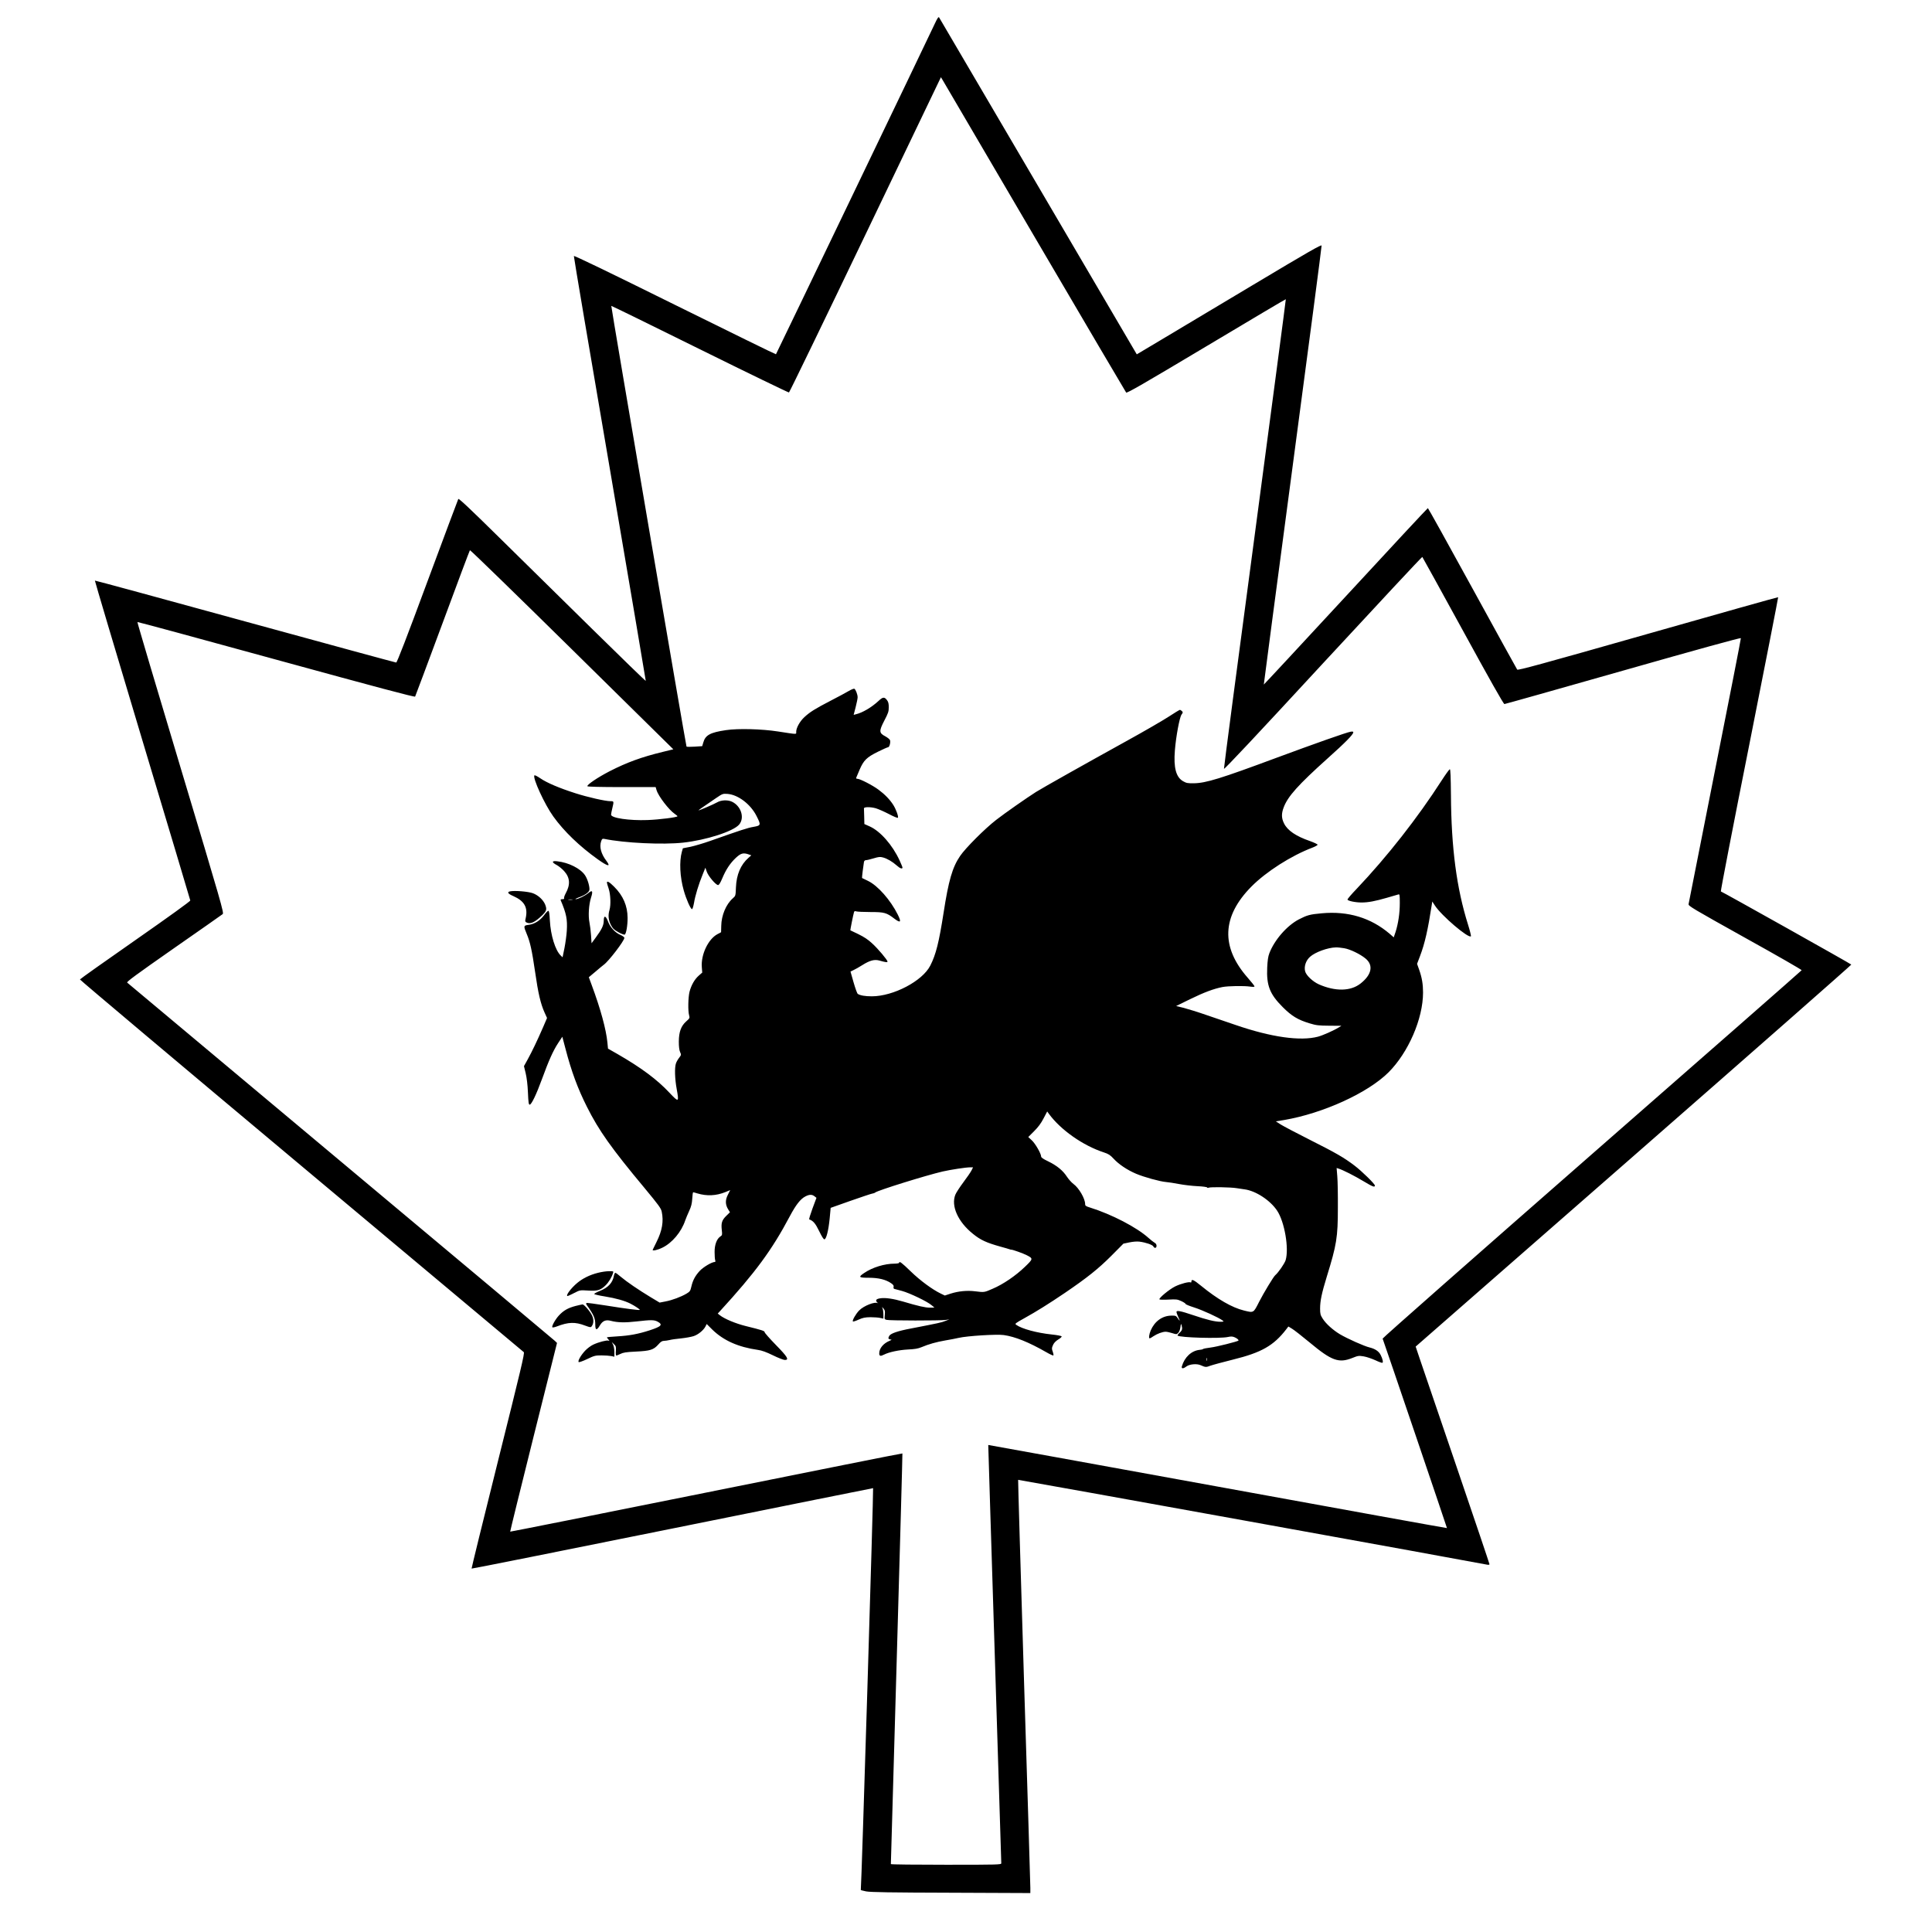 <svg version="1" xmlns="http://www.w3.org/2000/svg" width="3102.667" height="3102.667" viewBox="0 0 2327 2327"><path d="M1125.7 29c-8.6 18.5-190.7 397.3-191.1 397.7-.2.3-55-26.6-121.8-59.6-81.6-40.4-121.4-59.6-121.6-58.7-.2.7 19.3 116 43.3 256.1 23.9 140.2 43.4 255.2 43.3 255.6-.2.4-28.9-27.5-63.9-61.9-35-34.5-85.6-84.3-112.4-110.6-35.3-34.8-48.9-47.6-49.5-46.6-.4.7-17.1 45.3-37.1 99.2-25.2 68.1-36.7 97.8-37.7 97.8-.8 0-82.7-22.3-181.9-49.5-99.3-27.3-180.7-49.4-181-49.2-.2.3 25.5 86.7 57.1 192.1 31.7 105.5 57.7 192.4 57.8 193.2.2.8-25 19-66.1 47.7-36.6 25.5-66.6 46.8-66.8 47.4-.2.5 119.7 101.5 266.4 224.3 146.7 122.8 267.4 223.9 268.2 224.6 1.2 1.1-3.6 21.1-31 130.8-17.8 71.2-32.1 129.7-31.9 129.9.3.3 109.2-21.5 242-48.3 132.8-26.8 241.6-48.7 241.6-48.6.7.5-14.1 483.3-14.8 483.7-.6.4 2.3 1.2 6.4 2 5.6 1 28.9 1.4 102.6 1.6l95.2.4v-6.3c0-3.5-3.4-115.4-7.6-248.6-4.1-133.3-7.3-242.6-7.1-242.8.3-.3 550.1 99.1 565 102.2 1.7.3 2.7.1 2.7-.6 0-.6-17.8-53.4-39.6-117.3s-41.8-122.6-44.5-130.5l-4.8-14.3 262.5-229.6c144.4-126.3 262.3-230 262.2-230.5-.3-.8-154.1-87-157.1-88.1-.5-.1 14.9-79.8 34.3-177.1 19.3-97.3 34.9-177 34.7-177.3-.3-.2-70.8 19.6-156.8 44.1-130.4 37.1-156.6 44.2-157.5 43.1-.6-.8-24.9-44.9-54-98s-53.2-96.5-53.6-96.5c-.4 0-45 47.9-99 106.4-54.1 58.5-98.4 106.2-98.6 106.1-.1-.1 15.5-118.7 34.8-263.5 19.3-144.8 35-264.2 34.8-265.2-.2-1.5-15.1 7-83.3 47.8-45.6 27.3-95.7 57.1-111.1 66.4l-28.2 16.8-118.6-202.2c-65.2-111.1-119-202.8-119.5-203.6-.7-1.1-2.1.9-5.4 8zm120.8 257c59.8 102 109.3 186.1 109.9 186.8 1 1 20.4-10.2 96.6-55.7 52.5-31.4 95.5-56.9 95.7-56.7.2.2-16.6 127.1-37.2 282.1-20.7 155-37.5 282.5-37.3 283.5.2 1.2 40.3-41.5 119.3-127.1 65.5-70.8 119.3-128.5 119.6-128.1.4.4 22.4 40.4 49 88.9 32.1 58.7 48.8 88.3 49.9 88.3.8 0 65.2-18.2 143-40.3 88.8-25.3 141.6-39.8 141.8-39.1.2.6-13.9 72.4-31.2 159.5-17.3 87.1-31.6 159.5-31.8 160.9-.3 2.2 4.4 5 68.2 40.6 37.7 20.9 68.3 38.5 68 39-.2.5-114 100.3-252.8 221.7-138.8 121.5-252.2 221.4-251.9 222 2.7 7.1 77.7 228.1 77.5 228.2-.2.2-124.5-22.3-276.3-50-151.8-27.6-276.1-50.2-276.2-50.1 0 .1 3.4 113 7.8 251.1 4.3 138 7.9 251.8 7.9 252.7 0 1.7-3.8 1.8-66.5 1.8-36.6 0-66.5-.3-66.5-.8 0-.4 3.2-111.8 7.1-247.5 3.9-135.7 7-246.9 6.8-247.1-.2-.3-106.5 21-236.2 47.1s-236 47.3-236.2 47.1c-.2-.2 12.4-51.4 28-113.8l28.4-113.5-2.7-2.6c-1.5-1.5-117.7-98.8-258.2-216.4-140.5-117.6-256.1-214.3-256.8-215-1-.9 10.4-9.3 55.9-41.1 31.5-21.9 58.1-40.6 59.1-41.4 1.7-1.4-.9-10.5-50.7-176.4-28.9-96.2-52.3-175.1-52-175.4.2-.3 75.4 20.1 167.1 45.3 121 33.2 166.9 45.4 167.4 44.5.4-.6 15.2-40.4 33-88.3 17.7-48 32.6-87.6 33-88 .4-.5 55.7 53.3 122.9 119.5L811 902.5l-12.7 3.1c-25.5 6.2-43.1 12.6-64.2 23.4-14.3 7.4-27.6 16.4-26.6 18 .4.6 16 1 41.4 1h40.8l1.1 3.7c2.2 7.3 14.8 23.7 21.8 28.5 1.9 1.3 3.4 2.6 3.4 2.9 0 1.3-22.1 4.1-36.2 4.6-21.9.8-43.8-2.4-43.8-6.5 0-.9.7-4.4 1.5-7.7 2-8.4 2-8.5-2.1-8.5-6.3 0-27.4-4.8-42.4-9.6-19.4-6.2-34.4-12.6-42.1-17.9-3.7-2.5-6.7-4.1-7.2-3.6-2.6 2.6 12.3 35.1 22.8 49.6 12.8 17.8 31.6 35.9 53.5 51.5 12.2 8.7 16.1 9.5 10.4 1.9-6.5-8.5-8.7-16.9-6.3-23.8 1-2.8 1.5-3.1 3.8-2.7 24.2 5 70.7 7.2 94.9 4.5 27.8-3 60.6-13.6 67.5-21.8 6.8-8.1 2.3-22.3-8.7-27.5-5.1-2.4-12.9-2.1-17.9.8-4 2.3-20.9 9.6-22.2 9.6-.6 0 2.3-2.1 21-14.8 7.7-5.2 8.1-5.4 13.6-5 12.9.9 28.1 12.5 35.2 26.8 5.4 10.7 5.3 11.3-3.7 12.9-6.9 1.1-15.3 3.9-52.4 17-7.9 2.8-18.5 5.9-23.5 7l-9.2 1.8-1.2 4.1c-3.3 11.7-2.4 30.5 2.3 46.9 3 10.5 8.2 22.3 9.9 22.3.6 0 1.6-3.2 2.4-7.5 1.4-8.7 5.6-22.5 10.4-34.2l3.3-8.2 1.7 4.9c1.9 5.4 10.9 16 13.6 16 1.1 0 2.7-2.6 5-8 4.4-10.6 9.5-18.3 16.4-24.8 6-5.6 9-6.4 15.5-4.1l3.1 1.1-3.3 2.9c-9.5 8.3-14.6 20.4-15.2 35.7-.4 10.2-.4 10.2-3.8 13.2-8.1 7.1-13.7 20.5-13.9 33.1l-.2 7.7-4.3 2.3c-11.2 5.9-20.1 24.7-18.9 39.8l.5 6.5-4.2 3.7c-5 4.4-9 11.4-11.1 19.4-1.7 6.7-2 23.2-.5 28.4.9 3.2.7 3.6-3.5 7.3-6.2 5.5-8.8 12.6-8.9 24.3 0 6 .5 10.2 1.5 12.5 1.5 3.4 1.5 3.6-1.1 7-1.5 1.9-3.3 5-3.9 6.9-1.7 5.2-1.3 18.4.9 30.5 3 16.5 2.6 16.7-8.7 4.7-14.9-15.9-33.8-30-62.4-46.5l-11.6-6.6-.7-7.3c-1.5-15.8-8.3-40.7-19-69.5l-3.4-9.2 8-6.7c4.4-3.8 8.9-7.5 10-8.3 6-4.3 24.8-28.9 24.8-32.4 0-.9-2.2-2.5-5-3.7-6.2-2.7-12-9-14.7-16.1-2.7-7.2-5.1-7.6-5.1-.9-.1 5.7-2.3 10.3-9.7 20.4l-5 6.8-.6-9.3c-.3-5.1-1.2-12.1-1.9-15.6-1.7-8.1-.8-21.8 1.9-30.2 2.5-7.8 1.6-9.4-3.1-5.5-3.9 3.3-12.5 7.5-15.3 7.5-1.1-.1.3-.9 3-1.9 8.5-3 13.5-6.7 13.5-9.9 0-4.9-2.6-13-5.5-17.2-5.5-8-19.6-15.1-33.1-16.6-6.9-.9-7.3 1.1-.8 4.5 2.5 1.4 6.5 4.6 8.9 7.3 7.1 7.9 7.7 16.2 1.8 26.9-1.4 2.6-2.2 5.2-1.9 5.8.5.7-.3 1.1-1.9 1.1-1.8 0-2.5.4-2.2 1.2 6.9 16.3 8.2 23 7.4 36.7-.3 5.3-1.6 14.7-2.8 20.9l-2.3 11.2-2.2-2.1c-6.5-6.1-12.2-24.5-13.1-42.2-.4-8.2-1-11.7-1.8-11.7-.7 0-3 2.3-5.1 5.2-4.9 6.6-11.6 10.8-18.6 11.7-6.3.8-6.4 1.3-2.4 10.9 4.1 9.7 6.3 19.6 10.1 45.7 3.7 25.9 6.7 38.6 11.4 49l3 6.6-4.8 11.2c-7.1 16.3-13.2 29-18.4 38.5l-4.6 8.3 2.1 8.7c1.3 5.6 2.3 13.8 2.7 23.2.5 12 .9 14.5 2.1 14.5 2.1 0 8-12.2 14.9-31.1 8.1-22.2 13.3-33.8 19.3-43l5.1-7.7 3.8 14.4c7.1 27.2 14.7 47.9 25.8 69.9 14.2 28.4 29.3 49.8 69.5 98 16.8 20.3 19.7 24.2 20.6 28.3 2.5 11.7.6 23-6.3 36.7-2.3 4.7-4.3 8.8-4.5 9.2-.9 1.9 5.6.5 11.7-2.5 11.7-5.7 22.8-18.9 27.4-32.7.9-2.5 3-7.7 4.8-11.5 2.5-5.4 3.3-8.8 3.7-14.8.2-4.2.7-7.7 1.1-7.7.3 0 2.6.6 5.1 1.4 11.3 3.4 22.6 2.9 33.7-1.6l5.8-2.4-2.8 5.6c-3.3 6.4-3.2 11.9.4 17.7l2.1 3.4-4.6 4.5c-5.2 5.2-6.2 8.5-5.2 17.3.6 5.4.5 5.9-1.8 7.4-4.3 2.8-7 10.1-6.9 18.7 0 4.2.3 8.6.7 9.8.5 1.5.3 2.2-.6 2.2-3.4 0-13.7 6.1-18 10.7-5.5 6-8.4 11.4-10.1 19-1.2 5.2-1.8 6-5.8 8.4-6.8 4-17.3 7.9-25.2 9.4l-7.2 1.4-11-6.6c-14.4-8.7-28.6-18.4-35.7-24.4-3.1-2.7-6.1-4.9-6.7-4.9-.5 0-1.3 1.7-1.7 3.7-1.5 8.3-6.8 14.1-16.8 18.1-3.7 1.5-6.8 3.2-6.9 3.7-.1.5 5.7 1.9 12.8 3 13.5 2.2 24 5.2 30.9 8.7 5.3 2.7 11.7 7 11.2 7.5-.6.6-16.6-1.4-40.9-5.3-12.5-2-23.1-3.4-23.4-3-.4.4-.3 1.3.2 2.1 9 12.7 10.5 16.2 10.5 24.1 0 6.8 1.8 7.1 5.4 1 3.4-5.8 7.2-7.4 13.5-5.7 7.9 2.1 17.1 2.3 30.9.7 17.2-2 21-2 25.2.2 6.8 3.7 4.7 5.9-9.8 10.6-13.8 4.4-23.8 6.3-38.9 7.2-6.8.4-12.3.9-12.3 1.2 0 .3.8 1.4 1.8 2.5 1.5 1.8 1.5 2 0 1.4-2.1-.7-11.9 1.8-18.4 4.9-2.8 1.3-7.2 4.6-9.7 7.3-5.3 5.7-9.2 12.7-7.6 13.7.6.3 5.2-1.3 10.2-3.7 8.5-4.1 9.8-4.4 17.2-4.4 4.4 0 9.7.4 11.8.8l3.7.8v-5.8c0-3.3-.7-7.1-1.6-8.8l-1.5-3 2.6 2.5c2.4 2.2 2.6 3.1 2.3 7.8-.3 2.9-.1 5.5.3 5.8.4.2 2.7-.6 5-1.8 3.6-1.8 6.6-2.3 18.8-2.9 17.2-.8 21.3-2.1 27-8.5 2.8-3.3 4.6-4.4 6.7-4.4 1.6 0 4.7-.5 6.9-1 2.2-.6 8.5-1.5 14-2 5.5-.6 12.2-1.8 14.9-2.7 5.4-1.7 11.9-7 14.3-11.6l1.5-3 6.6 6.6c13.6 13.3 31.3 21.2 55.2 24.6 4.5.6 10 2.6 18 6.5 6.3 3.1 12.7 5.6 14.3 5.6 5.5 0 3.3-3.7-10.8-18.1-7.4-7.6-13.5-14.5-13.5-15.3 0-1.6-3.1-2.6-23-7.5-12-3-25.3-8.5-31-13l-2.5-2 2.6-2.8c42.8-46.7 62.7-73.8 84.2-114.4 7.4-13.9 12.9-20.9 18.8-23.9 4.8-2.5 8-2.5 11-.1l2.3 1.8-4.8 12.9c-2.6 7.1-4.4 13-3.9 13.1 4.8 1.7 7.5 4.9 12 14.2 3.2 6.6 5.3 10 6.3 9.8 2.3-.3 4.9-10.9 6.3-25l1.2-12.9 24-8.5c13.2-4.6 25-8.6 26.2-8.7 1.2-.1 2.8-.7 3.5-1.3 3.2-2.6 61.4-20.7 81.2-25.3 9.7-2.2 27.9-5 33-5h3.6l-1.9 3.8c-1.1 2.1-5.5 8.6-9.9 14.4-4.3 5.8-8.6 12.4-9.5 14.7-5.5 13.6 3.2 32.9 21.3 47.3 9 7.3 16.1 10.6 33 15.3 5.2 1.4 10.2 2.9 11 3.2.8.3 1.8.6 2.2.5 1.1-.2 14.2 4.4 18.4 6.6 8 4.1 7.9 4.4-2.3 14.2-11 10.6-26.1 20.9-38.6 26.2-10.3 4.5-10.1 4.5-21.2 3.1-9.7-1.2-20-.2-29.5 2.8l-7 2.3-4.8-2.3c-10.2-4.9-25-15.8-36.3-26.8-10.8-10.5-13.9-12.8-13.9-10.3 0 .5-2.5 1-5.5 1-12 0-26.8 4.5-36.7 11.3-7.3 4.9-6.5 5.7 5.6 5.7 11.6 0 20.4 2.1 26.8 6.5 2.7 1.8 3.5 3 3.1 4.5-.3 1.2 0 2.1.8 2.4.8.2 5 1.3 9.4 2.5 9.1 2.5 30.3 12.6 35.5 17.1l3.5 2.9-5.6.1c-5.5 0-13.9-1.9-32.4-7.4-11.2-3.3-21-4.8-27-3.9-5.3.7-6.6 2.5-3.8 5.1 1 .9 1.3 1.3.6.8-3.3-2.2-17 3.1-22.5 8.8-4 4.1-8.6 12.1-7.5 13.2.3.4 3.5-.6 6.9-2.2 5.2-2.3 7.7-2.8 14.3-2.9 4.4 0 9.7.4 11.8.9l3.7.8v-5.2c0-2.8-.5-6.1-1.1-7.3-.9-1.9-.8-1.9 1.2.3 1.8 2.1 2 3.3 1.6 7.7-.5 5.1-.4 5.3 2.1 6 3.5 1 65.2 1 71.2.1l4.5-.7-4.6 1.8c-4.4 1.9-8.6 2.8-41.2 9.1-16.6 3.1-25.1 6.1-26.7 9.1-1.5 2.7-1.2 3.7 1.3 4.2 2.1.3 2 .4-.8 1.6-7.5 3.1-12.5 9.1-12.5 15.1 0 3.4 1.5 3.8 5.9 1.5 5.9-3 17.8-5.5 28.5-6.1 8.3-.4 12.2-1 16.5-2.8 8.8-3.7 17.7-6.2 28.6-8.1 5.5-.9 12.7-2.3 16.1-3.1 10.4-2.4 45.9-4.6 54.4-3.4 13.6 1.9 30.4 8.7 51.3 20.7 4.3 2.5 8.1 4.2 8.4 3.9.4-.4.1-2.1-.5-3.9-1.6-4.3-1.5-5.2.4-9.3 1-2.1 3.4-4.5 6.1-6.1 2.4-1.4 4.2-3 4-3.7-.2-.6-5.4-1.6-12.1-2.3-17.8-1.9-35.7-6.7-42.6-11.6-1.9-1.3-1.4-1.8 9.8-8 14.1-7.8 29.5-17.4 48.7-30.4 26.9-18.3 40.4-29.1 55.8-44.5l14.8-14.9 7.2-1.5c4.4-.9 9.1-1.3 12.2-.9 7.6 1 15.5 3.7 16.6 5.7 1.4 2.7 3.9 2.2 3.9-.7 0-1.5-.8-2.9-2.2-3.6-1.3-.7-4.6-3.3-7.4-5.8-14-12.7-44.3-28.5-70.6-36.7-4.9-1.5-5.8-2.1-5.8-4.1 0-6.6-7.5-19.5-14.1-24.3-2.2-1.6-5.8-5.6-7.9-8.8-4.8-7.4-12-13.3-22.7-18.5-5.7-2.7-8.3-4.5-8.3-5.7 0-3.5-7.1-15.8-11.3-19.6l-4.2-3.9 7-7c5-5 8.3-9.4 11.4-15.4l4.4-8.4 2.1 2.9c14.1 19.3 41 38.2 66.1 46.4 5.8 1.9 7.7 3.2 11.8 7.6 6.1 6.7 16.4 13.6 27 18.1 9.4 4 28.8 9.4 36.2 10 2.8.2 9.7 1.3 15.5 2.4 5.8 1.1 15.8 2.3 22.3 2.6 6.4.3 11.7 1 11.7 1.6 0 .5.8.6 1.8.2 2.4-1 26.6-.6 33.7.6 3.3.5 7.5 1.2 9.4 1.4 13.5 1.7 31.1 13.2 39.4 25.8 8.9 13.4 14.4 45.4 10.2 59.5-1.3 4.1-8.7 14.9-12.6 18.2-2.1 1.8-14 21.5-19.2 31.7-7.1 14-6.5 13.7-18.6 10.7-14.2-3.5-31.6-13.5-51.3-29.6-9.2-7.5-11.8-8.7-11.8-5.2 0 .8-.4 1.3-.9 1-1.8-1.1-11.8 1.5-18.6 4.8-7.1 3.5-19.9 14.1-19 15.6.3.5 5.2.6 10.8.3 9.4-.5 10.7-.4 15.5 1.8 2.9 1.3 5.2 2.9 5.2 3.4 0 .6 4.7 2.5 10.4 4.3 9.8 3.1 29.7 12.2 34.1 15.6 1.9 1.5 1.8 1.5-2.5 1.6-6.7 0-16.4-2.4-33-8-15.1-5.1-20-6-20-3.8 0 .7.9 3.3 2 5.7 2.6 5.6 2.5 6.2-.3 2-2.2-3.2-2.6-3.4-8-3.3-10.8.2-19.9 6.8-24.7 17.8-2 4.8-2.6 9.6-1.2 9.6.4 0 2.4-1.1 4.5-2.6 4.5-3 10.9-5.4 14.7-5.4 1.5 0 5.1.8 7.9 1.7 5.1 1.6 5.3 1.6 7.3-.4 1.2-1.3 2.2-4 2.6-6.9.5-4.1.7-4.5 1.3-2.4 1.3 4.6.9 6.2-2.2 9.1-1.8 1.6-2.9 3.2-2.6 3.5 2.5 2.5 51 3.9 60.8 1.7 3.6-.8 5.5-.7 8 .4 2.9 1.2 5.3 3.3 4.5 4-1.1 1.1-26.4 7.5-33.3 8.3-4.8.6-9 1.4-9.3 1.8-.3.4-2.1.9-4 1-9.9 1-18.2 8.7-21.5 19.9-.8 3 1.6 3.1 5.5.1 3.8-2.8 12.5-3.6 17.1-1.5 5.9 2.6 6.6 2.6 11.8.6 2.8-1 15-4.3 27-7.3 34.5-8.5 49.1-16.8 64.3-36.5l2.6-3.4 4.3 2.6c2.4 1.4 12 8.9 21.4 16.7 26.4 22 35 25.1 51.3 18.6 7-2.8 7.7-2.9 13.8-1.9 3.6.6 9.9 2.8 14.1 4.7 4.1 2 7.9 3.3 8.4 3 1.1-.7.2-4.8-2.2-9.5-2.2-4.4-6.6-7.3-13.4-9-6.4-1.5-26.7-10.6-35.5-15.8-8.5-5.1-16.9-12.6-20.9-18.9-2.7-4.3-3.1-5.7-3.1-12.1 0-9.3 2-18.7 8.1-38.6 11.8-38.2 13.3-47 13.3-83 .1-15.4-.2-32.4-.7-37.8l-.8-9.9 2.3.7c5.2 1.6 19.1 8.6 30.2 15.3 11 6.6 13.6 7.6 13.6 5.1 0-1.9-15.6-17.2-24.4-23.9-12.9-9.8-22.2-15.2-54.6-31.5-15.7-7.9-31.2-16.1-34.4-18.1l-5.9-3.8 9.9-1.6c46.9-8 100.9-32.6 125.8-57.4 23.9-23.9 41.6-64.6 41.6-96.2 0-10-1.3-17.8-4.6-27.2l-2.6-7.3 3.5-9.2c5.9-15.5 9.6-32 14.3-62.5l.5-3.4 3.2 4.9c7.9 12.2 40.4 39.9 43.4 37 .3-.4-1.2-6.7-3.5-14-13.8-43.8-20.2-92.3-20.6-156.2-.2-22-.6-31-1.3-31-.7 0-5 6-9.8 13.4-29 45.1-65.6 91.8-102.7 130.9-6 6.2-10.8 11.9-10.8 12.6 0 1.6 9.3 3.6 16.9 3.6 8.1 0 16.4-1.6 30.3-5.6 6.8-2 13.1-3.9 14.1-4.1 1.5-.5 1.7.5 1.7 10.5 0 12.1-1.9 24.7-5.1 34.7l-2.2 6.5-4.9-4.3c-22.6-19.3-50.1-27.6-81.7-24.7-14.5 1.3-17.6 2.2-27.6 7.3-14.4 7.5-29.5 24.8-35.6 40.8-1.5 3.8-2.2 8.8-2.6 17.3-1 21.7 3.2 32.1 18.7 47.6 10.8 10.8 18.2 15.3 32.5 19.6 7.9 2.4 10.7 2.7 23.6 2.8l14.6.1-3.1 1.9c-6.1 3.8-19.2 9.6-25.1 11.2-21.2 5.6-56.2.7-99-14-8.8-3-24.5-8.4-34.9-11.9-10.3-3.6-22.9-7.5-27.9-8.8l-9.1-2.2 16.7-8.2c17-8.3 28.5-12.6 39.2-14.7 7-1.3 25.7-1.6 33.3-.5 3.5.5 5.2.4 5.2-.3 0-.6-3.7-5.3-8.2-10.4-32.6-37.1-31.1-73.8 4.4-109.7 17.9-18.1 48-37.3 73.6-47 3.4-1.3 6.2-2.9 6.2-3.5 0-.6-4.2-2.6-9.2-4.4-16.8-5.8-27-12.7-31.2-21.2-3.2-6.3-3.3-11.8-.5-19.2 4.9-13.3 17.5-27.3 52.9-59.1 21.7-19.4 31-28.9 31-31.5 0-.9-1-1.1-3.2-.7-4.7.7-44.2 14.7-89.3 31.4-67.2 25-85 30.5-99.5 30.7-7.3.1-9.1-.2-12.9-2.4-8.6-4.8-11.7-16.3-10-37.2 1.3-16.5 5.6-39.7 8-43.1 1.8-2.4 1.8-2.9.5-4.2-.8-.8-1.9-1.5-2.5-1.5-.5 0-6.8 3.8-13.8 8.4-7.1 4.6-30.2 18-51.3 29.6-47.6 26.3-100.6 56.1-108.2 60.9-11.2 7.1-37.5 25.5-47.8 33.5-13.6 10.5-37.1 34-43.6 43.6-9.3 13.6-13.9 29.6-19.9 68.5-5.5 35.3-9.2 50.2-16 63.5-9.4 18.6-44.5 37-70.4 37-8.2 0-14-1-16.9-2.9-.8-.4-3-6.7-5.1-13.9l-3.7-13 3.5-1.7c2-.9 6.8-3.6 10.6-6 9.2-5.8 14.7-7.2 20.6-5.6 7.2 2.1 9.9 2.4 9.9 1.3 0-1.9-11.5-15.6-18.6-22-4.8-4.5-9.8-7.8-16.4-11-5.2-2.5-9.6-4.6-9.8-4.7-.2-.2 3.5-18.9 4.4-21.8.4-1.3 1.1-1.6 2.7-1 1.2.4 9 .8 17.2.8 16.6 0 19.3.7 28.9 8.1 7.3 5.5 8.5 4.1 4-4.9-8.9-17.8-24.1-35-35.9-40.7-3.9-1.9-7.1-3.4-7.2-3.5-.3-.1 1.6-15.2 2.3-19.3.3-1.4 1.2-2.2 2.5-2.2 1.2 0 5.3-1 9.2-2.2 6.1-1.8 7.7-2 11.4-1 5 1.4 11.2 5 16.6 9.8 3.7 3.4 6.7 4.4 6.7 2.3 0-.6-1.6-4.4-3.5-8.6-8.5-18.5-23.2-35.2-35.9-40.9l-6.5-2.9-.2-8.8c-.1-4.8-.2-9.3-.3-10-.2-1.9 7.7-2 14.2-.2 3.1.9 10.3 4.1 15.9 7 5.8 3.1 10.5 5 10.8 4.4.9-1.4-2.2-10-5.5-15.3-4.2-6.6-10.3-12.9-17.9-18.5-7.1-5.3-22.3-13.1-25.4-13.1-1.2 0-1.7-.5-1.4-1.3.3-.6 2.2-5 4.1-9.7 4.8-11.2 8.5-14.9 22.1-21.6 6-3 11.5-5.4 12.2-5.4 1.6 0 3.2-5.9 2.3-8.5-.4-1.1-2.9-3.1-5.6-4.6-7.7-4-7.8-6.3-1.3-18.9 4.7-9 5.4-11 5.4-16.1 0-4.3-.5-6.5-2.1-8.6-3.1-4.1-5-4-10.2.9-8.3 7.7-19.2 14.2-27.3 16.1l-2.7.7 2.4-9.2c1.3-5.1 2.4-10.5 2.4-12 0-3.3-2.3-9.2-3.9-10.2-.6-.4-3.7.8-6.9 2.7-3.1 1.9-12.9 7.1-21.6 11.6-19.1 9.9-25.1 13.7-31.8 19.9-5.4 5-9.8 12.9-9.8 17.6 0 3.3 2.2 3.3-22-.4-19.2-3-48-3.8-62.6-1.6-19 2.8-24.8 6-27.3 14.9l-1.3 4.4-9.1.6c-5.1.3-9.5.3-9.8-.1-.7-.9-91.1-530.3-90.6-530.8.2-.2 48.2 23.3 106.6 52.2 58.4 28.9 106.8 52.3 107.4 52.1.7-.3 42.1-85.8 92.1-190.1L1133.3 93l2.3 3.8c1.2 2 51.1 87.2 110.9 189.2zm-557.2 797.7c-1.3.2-3.3.2-4.5 0-1.3-.2-.3-.4 2.2-.4s3.5.2 2.3.4zm929.7 58.4c6.9 1.1 19.2 7 25.6 12.3 10 8.1 7.6 19.7-6 30.3-11.9 9.3-30.3 9.6-50.1.9-7.3-3.3-15.2-10.7-16.5-15.6-1.6-5.9.9-13.2 5.9-17.6 6.2-5.6 21.4-11.1 31.1-11.3 1.9-.1 6.4.4 10 1zm-165.3 496.6c-.3 1-.5.4-.5-1.2 0-1.7.2-2.4.5-1.8.2.7.2 2.1 0 3z"/><path d="M731 1063c0 .6.9 3.9 2.1 7.3 2.3 6.9 2.8 19.6 1 25.7-1.9 6.2-1.3 12.3 1.7 18.1 2.3 4.3 3.8 5.8 9 8.7 3.4 1.9 6.9 3.2 7.6 2.9 1.8-.7 3.6-11.3 3.5-20.3-.1-14.4-5.4-26.7-16.3-37.5-5.5-5.5-8.6-7.3-8.6-4.9zM614.3 1073.6c-3.9.9-2.5 2.9 4 5.7 13.5 6 17.8 13.8 14.8 27-.8 3.1-.6 3.9.9 4.7 4.7 2.5 10.2 0 19.3-8.8 5.1-5.1 5.6-7 3.2-13-2.4-5.5-8.2-10.9-14.5-13.3-5.4-2.1-22.2-3.5-27.7-2.3zM720 1533.1c-9.5 2.4-18.1 6.6-24.7 12.1-7.8 6.5-14.7 15.9-11.5 15.8.4 0 3.9-1.7 7.7-3.6 7-3.6 7-3.6 16.8-3 11.4.7 15-.4 21-6.2 3.7-3.5 7.6-9.9 9.1-15 .7-2.1.5-2.2-5.1-2.1-3.2 0-9.2.9-13.3 2zM693.1 1573c-9.1 2.4-14.4 5.5-19.9 11.4-4.5 4.9-9 13.1-7.9 14.3.4.4 2.9-.1 5.5-1.1 13.7-5.3 21.9-5.6 33.9-1 6.3 2.3 6.8 2.4 8 .8 2.4-3.3 2.6-8 .5-12.7-2.1-4.8-9.7-13.7-11.6-13.6-.6 0-4.4.9-8.5 1.9z"/></svg>